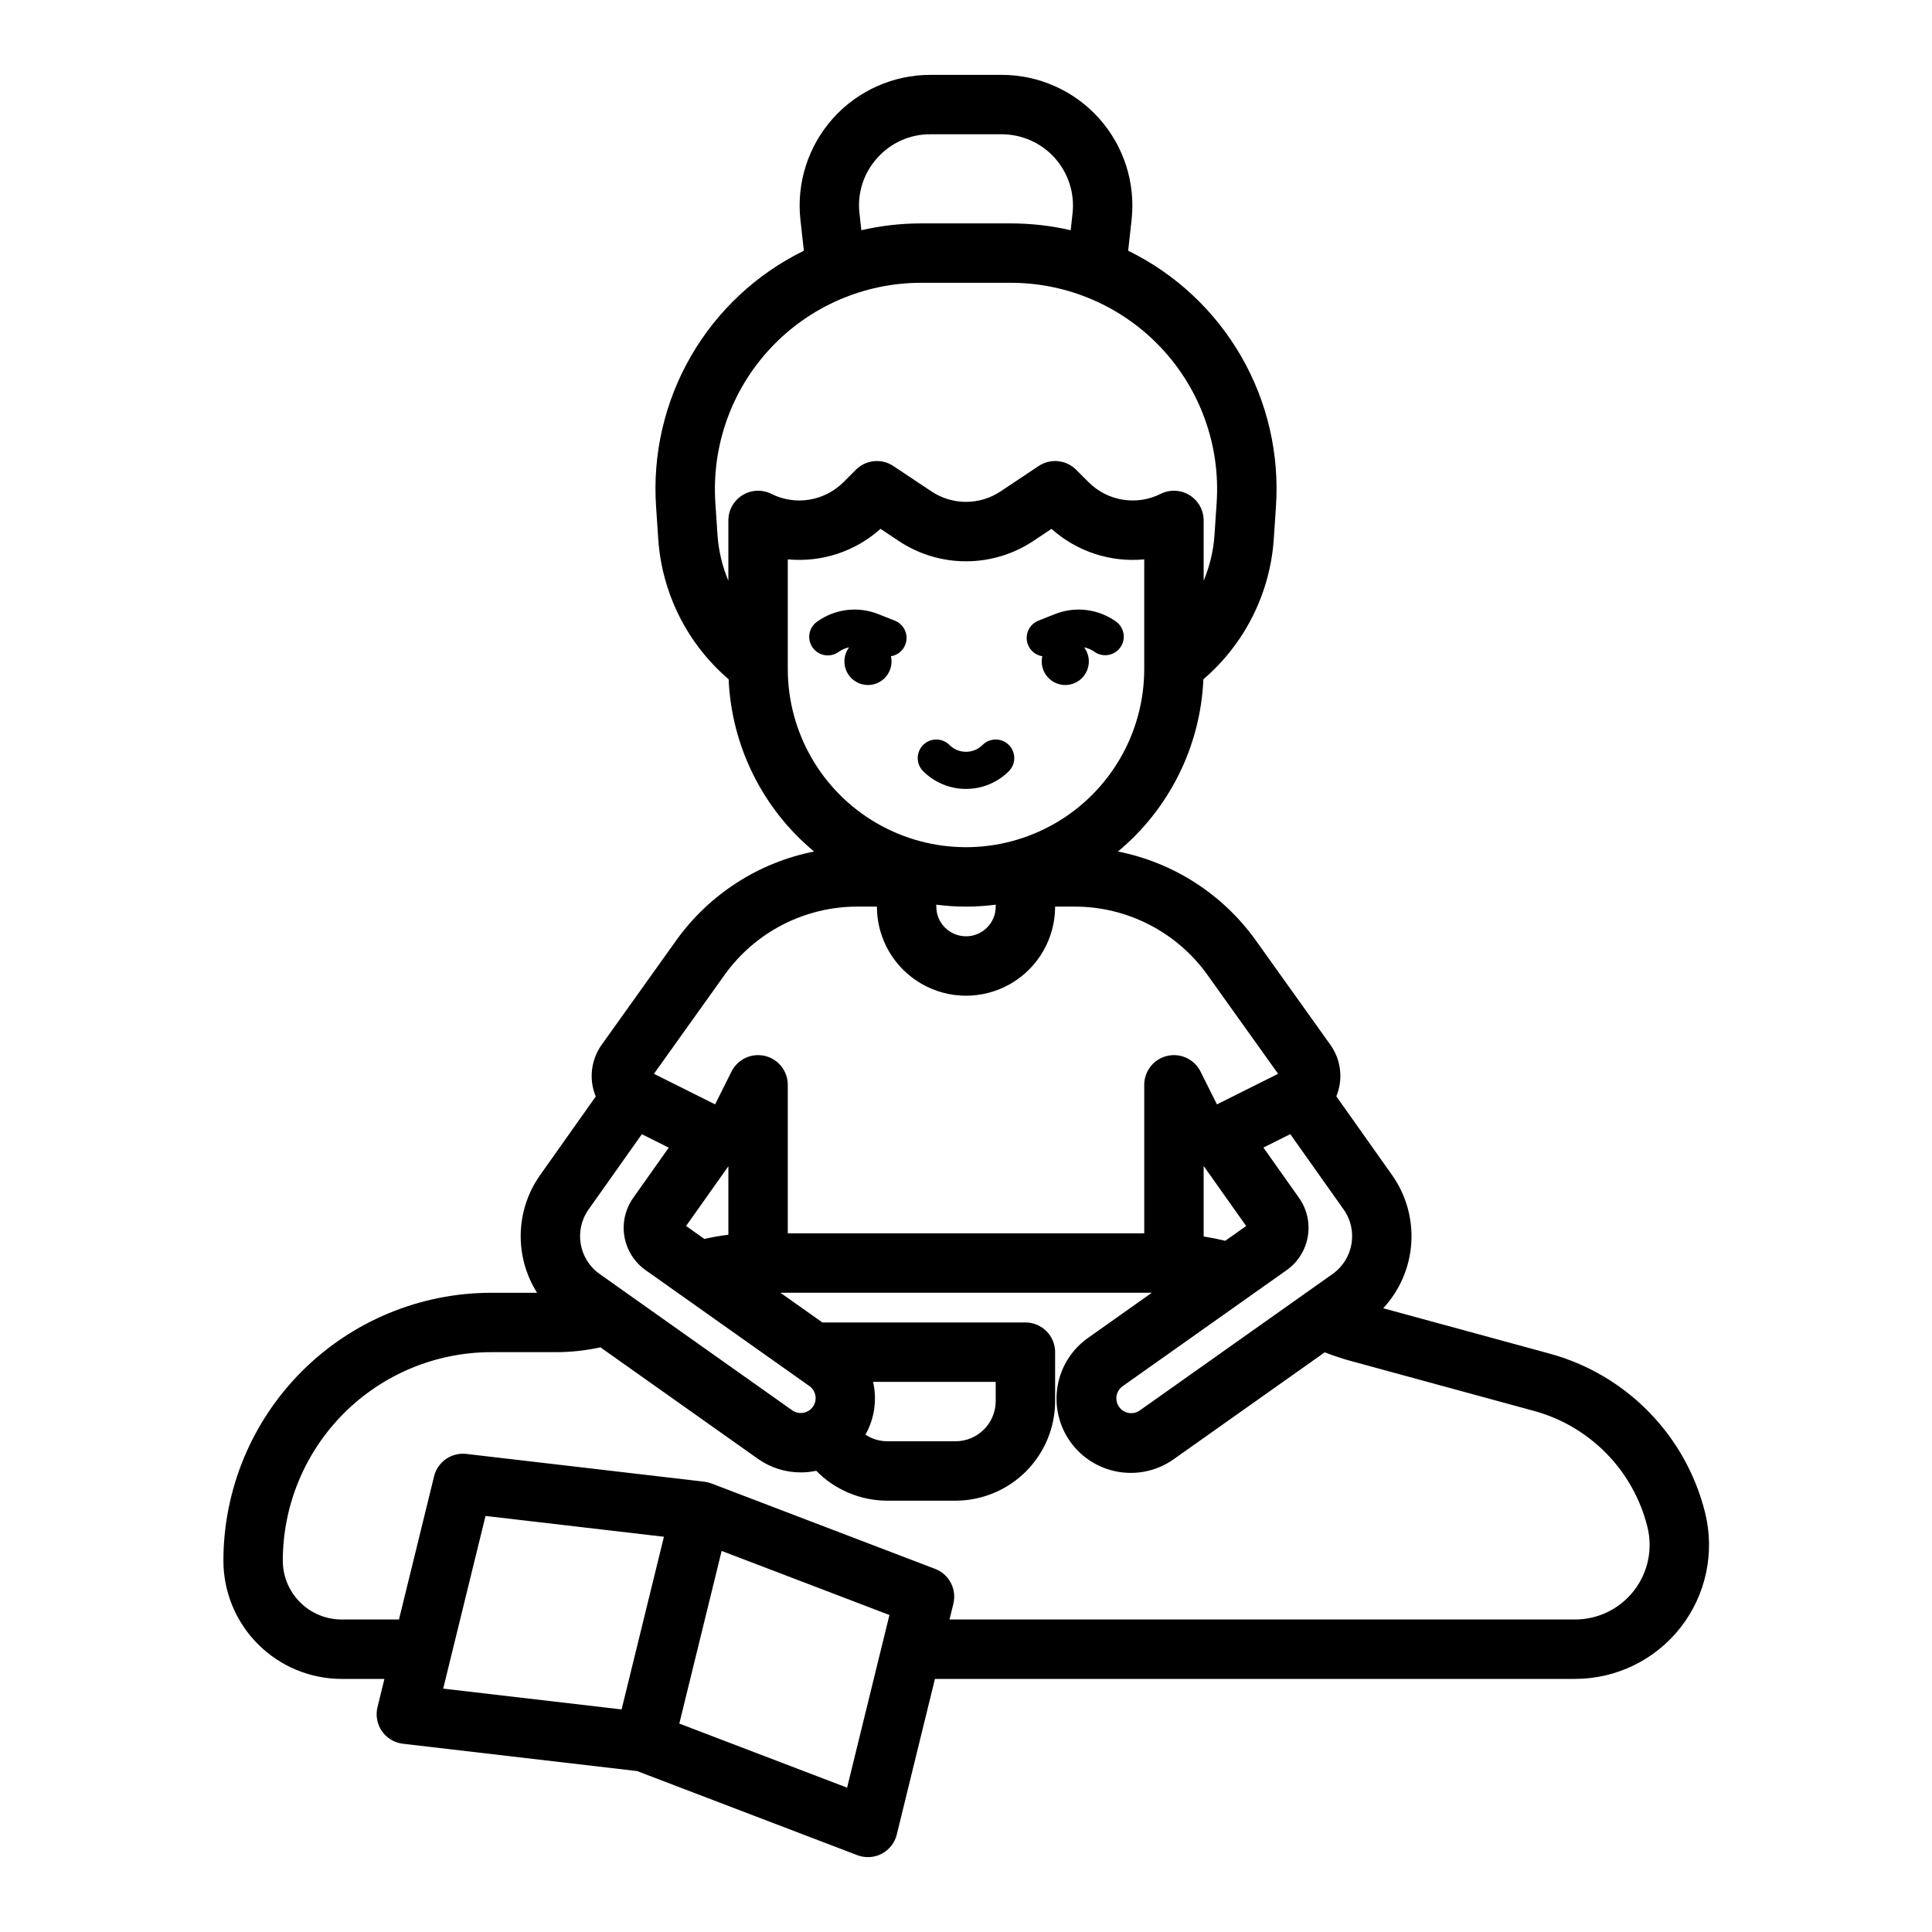 <?xml version="1.0" encoding="UTF-8"?>
<!-- Uploaded to: SVG Repo, www.svgrepo.com, Generator: SVG Repo Mixer Tools -->
<svg fill="#000000" width="800px" height="800px" version="1.1" viewBox="144 144 512 512" xmlns="http://www.w3.org/2000/svg">
 <g>
  <path d="m595.84 544.76c-2.512-10.023-7.644-19.199-14.875-26.586-7.227-7.383-16.289-12.715-26.258-15.441l-44.145-12.035h0.004c4.379-4.715 7.004-10.789 7.434-17.211 0.43-6.422-1.359-12.793-5.066-18.051l-14.797-20.898c1.867-4.516 1.273-9.68-1.574-13.656l-19.777-27.688c-8.738-12.203-21.797-20.617-36.516-23.535 13.648-11.34 21.871-27.918 22.641-45.648 10.977-9.402 17.703-22.832 18.66-37.254l0.562-8.387h-0.004c0.973-13.934-2.234-27.84-9.207-39.941-6.977-12.098-17.402-21.844-29.949-27.984l0.906-8.148v0.004c1.09-9.789-2.043-19.582-8.609-26.922-6.57-7.34-15.953-11.535-25.801-11.539h-18.934c-9.848 0.004-19.23 4.199-25.801 11.543-6.566 7.34-9.699 17.129-8.609 26.918l0.906 8.145c-12.547 6.144-22.973 15.887-29.949 27.988-6.973 12.102-10.18 26.008-9.207 39.941l0.559 8.383c0.957 14.422 7.684 27.852 18.66 37.254 0.77 17.73 8.992 34.309 22.645 45.648-14.723 2.918-27.777 11.332-36.52 23.531l-19.777 27.691v0.004c-2.262 3.18-3.125 7.148-2.383 10.98 0.184 0.93 0.461 1.84 0.824 2.715l-14.77 20.859 0.004 0.004c-3.199 4.531-4.981 9.91-5.121 15.457-0.137 5.543 1.367 11.008 4.332 15.695h-12.109c-18.836 0.004-36.895 7.488-50.211 20.805-13.316 13.316-20.801 31.375-20.805 50.207 0.008 8.305 3.312 16.266 9.184 22.137 5.871 5.871 13.832 9.176 22.137 9.184h11.348l-1.832 7.484c-0.539 2.195-0.109 4.512 1.18 6.367 1.285 1.855 3.309 3.066 5.551 3.328l62.062 7.242 58.367 22.293h0.004c2.109 0.805 4.461 0.668 6.461-0.379 2-1.051 3.453-2.906 3.992-5.102l10.109-41.234h169.58c10.953 0.016 21.301-5.023 28.043-13.656 6.738-8.633 9.121-19.891 6.449-30.512zm-98.668-63.156-51.043 36.129c-0.852 0.629-1.918 0.891-2.965 0.723-1.047-0.164-1.98-0.746-2.59-1.609-0.613-0.863-0.852-1.938-0.664-2.981 0.191-1.039 0.793-1.961 1.668-2.555l43.41-30.719c6.18-4.391 7.641-12.949 3.269-19.141l-9.438-13.332 7.121-3.559 14.145 19.977 0.004-0.004c3.894 5.523 2.59 13.156-2.918 17.07zm-34.191-28.613 11.266 15.91-5.539 3.922c-1.895-0.461-3.801-0.84-5.727-1.148zm-70.848-69.246-0.004 0.004c5.227 0.68 10.52 0.68 15.746 0v0.508c0 4.348-3.523 7.871-7.871 7.871s-7.875-3.523-7.875-7.871zm-15.66-197.87c3.562-4.027 8.688-6.316 14.062-6.289h18.934c5.371 0 10.488 2.289 14.07 6.293 3.578 4.004 5.289 9.344 4.695 14.68l-0.492 4.453c-5.231-1.207-10.578-1.812-15.941-1.809h-23.598c-5.363-0.004-10.711 0.602-15.941 1.809l-0.492-4.453v0.004c-0.621-5.344 1.094-10.699 4.703-14.688zm-42.891 91.449c-1.027-15.121 4.269-29.992 14.625-41.059 10.355-11.066 24.84-17.34 39.996-17.32h23.598c15.156-0.02 29.641 6.254 39.996 17.32 10.355 11.066 15.652 25.938 14.625 41.059l-0.562 8.383h0.004c-0.281 4.199-1.258 8.324-2.883 12.207v-15.992c0-2.727-1.414-5.262-3.734-6.695-2.32-1.434-5.219-1.566-7.66-0.344-3.106 1.555-6.625 2.094-10.055 1.535-3.426-0.555-6.594-2.18-9.051-4.637l-3.297-3.297c-2.652-2.656-6.809-3.066-9.934-0.984l-10.066 6.711c-2.719 1.82-5.914 2.789-9.18 2.789-3.269 0-6.465-0.969-9.184-2.789l-10.07-6.711h0.004c-3.125-2.082-7.281-1.668-9.934 0.984l-3.297 3.297c-2.457 2.457-5.621 4.082-9.051 4.637-3.43 0.559-6.949 0.02-10.055-1.535-2.438-1.223-5.336-1.09-7.656 0.344-2.324 1.434-3.734 3.969-3.734 6.695v15.992c-1.629-3.883-2.602-8.008-2.883-12.207zm19.188 43.957v-29.043c8.961 0.852 17.875-2.078 24.578-8.086l4.742 3.16c5.301 3.547 11.535 5.441 17.914 5.441 6.375 0 12.613-1.895 17.914-5.441l4.742-3.16h-0.004c6.707 6.008 15.617 8.938 24.578 8.086v29.043c0 16.875-9.004 32.469-23.617 40.906s-32.617 8.438-47.23 0c-14.613-8.438-23.617-24.031-23.617-40.906zm-16.738 81.062c8.117-11.34 21.195-18.07 35.141-18.086h5.215c0 8.438 4.5 16.234 11.809 20.453 7.305 4.219 16.309 4.219 23.613 0 7.309-4.219 11.809-12.016 11.809-20.453h5.215c13.945 0.016 27.027 6.746 35.141 18.086l18.734 26.227-16.207 8.102-4.352-8.703c-1.633-3.266-5.297-4.977-8.852-4.141-3.551 0.84-6.062 4.012-6.062 7.664v39.359h-94.465v-39.359c0-3.652-2.508-6.824-6.062-7.664-3.555-0.836-7.215 0.875-8.848 4.141l-4.352 8.703-16.207-8.102zm0.996 50.73v18.148c-2.137 0.25-4.258 0.625-6.348 1.121l-4.859-3.445zm-37.059 11.461 14.129-19.957 7.129 3.566-9.422 13.309h0.004c-2.106 2.969-2.945 6.656-2.328 10.246 0.613 3.59 2.629 6.789 5.602 8.895l43.406 30.723v-0.004c1.777 1.258 2.195 3.715 0.938 5.492-1.258 1.773-3.715 2.191-5.488 0.938l-44.703-31.641-6.344-4.5c-5.512-3.91-6.82-11.543-2.922-17.066zm75.41 45.676h32.496v5.098c-0.008 5.875-4.769 10.641-10.648 10.645h-18.066c-2.066-0.004-4.086-0.613-5.812-1.75 2.394-4.25 3.117-9.238 2.031-13.992zm-113.93 81.293 11.219-45.758 47.281 5.512-11.219 45.758zm107.04 26.25-44.465-16.984 11.219-45.758 44.465 16.984zm192.86-44.566h-165.72l1.027-4.184h-0.004c0.945-3.859-1.125-7.812-4.836-9.23l-59.289-22.645c-0.609-0.23-1.246-0.383-1.898-0.457v-0.008l-63.039-7.356h0.004c-3.945-0.461-7.617 2.086-8.562 5.945l-9.301 37.934h-15.207c-4.129-0.004-8.09-1.648-11.012-4.566-2.918-2.922-4.562-6.883-4.566-11.012 0.004-14.656 5.828-28.711 16.195-39.078 10.363-10.363 24.418-16.188 39.078-16.191h17.133-0.004c3.961 0 7.906-0.43 11.773-1.281l41.723 29.535v0.004c3.316 2.356 7.289 3.617 11.359 3.613 1.379 0 2.754-0.148 4.106-0.434 4.965 5.066 11.758 7.922 18.852 7.922h18.066c6.996-0.008 13.707-2.793 18.652-7.738 4.949-4.949 7.731-11.656 7.738-18.652v-12.969c0-2.09-0.828-4.09-2.305-5.566-1.477-1.477-3.477-2.309-5.566-2.309h-53.809l-11.121-7.871h98.434l-16.766 11.867h-0.004c-4.324 2.992-7.273 7.586-8.191 12.762-0.914 5.18 0.277 10.508 3.316 14.801 3.035 4.289 7.664 7.188 12.852 8.047s10.504-0.395 14.758-3.481l39.852-28.207h0.004c2.25 0.879 4.547 1.645 6.879 2.285l48.617 13.254c7.269 1.992 13.883 5.879 19.152 11.27 5.273 5.387 9.016 12.082 10.848 19.395 1.492 5.918 0.168 12.195-3.59 17.004-3.758 4.809-9.523 7.613-15.629 7.598z"/>
  <path d="m420.22 317.91c-0.395 1.734-0.031 3.551 1 5s2.629 2.391 4.394 2.586c1.77 0.199 3.535-0.367 4.859-1.551 1.324-1.188 2.082-2.883 2.082-4.66 0-1.348-0.441-2.66-1.254-3.738 0.996 0.203 1.934 0.609 2.762 1.199 2.207 1.551 5.258 1.035 6.828-1.16 1.574-2.195 1.082-5.25-1.102-6.84-4.723-3.398-10.852-4.148-16.258-1.988l-4.352 1.727h0.004c-2.055 0.82-3.312 2.91-3.07 5.109 0.242 2.195 1.922 3.965 4.106 4.316z"/>
  <path d="m380.11 317.91c0.395 1.734 0.027 3.551-1 5-1.031 1.449-2.629 2.391-4.398 2.586-1.766 0.199-3.531-0.367-4.856-1.551-1.328-1.188-2.082-2.883-2.082-4.66 0-1.348 0.438-2.66 1.25-3.738-0.992 0.203-1.93 0.609-2.754 1.199-1.059 0.773-2.387 1.09-3.68 0.883-1.297-0.211-2.453-0.93-3.219-1.996s-1.07-2.394-0.852-3.688c0.219-1.293 0.949-2.445 2.019-3.199 4.727-3.398 10.855-4.148 16.258-1.988l4.352 1.727c2.055 0.82 3.312 2.91 3.07 5.109-0.242 2.195-1.922 3.965-4.106 4.316z"/>
  <path d="m400 353.07c4.258 0.008 8.34-1.68 11.352-4.691 1.922-1.922 1.922-5.039 0-6.961-1.922-1.922-5.039-1.922-6.961 0-2.426 2.422-6.356 2.422-8.785 0-1.922-1.922-5.035-1.922-6.957 0-1.922 1.922-1.922 5.039 0 6.961 3.008 3.012 7.094 4.699 11.352 4.691z"/>
 </g>
</svg>